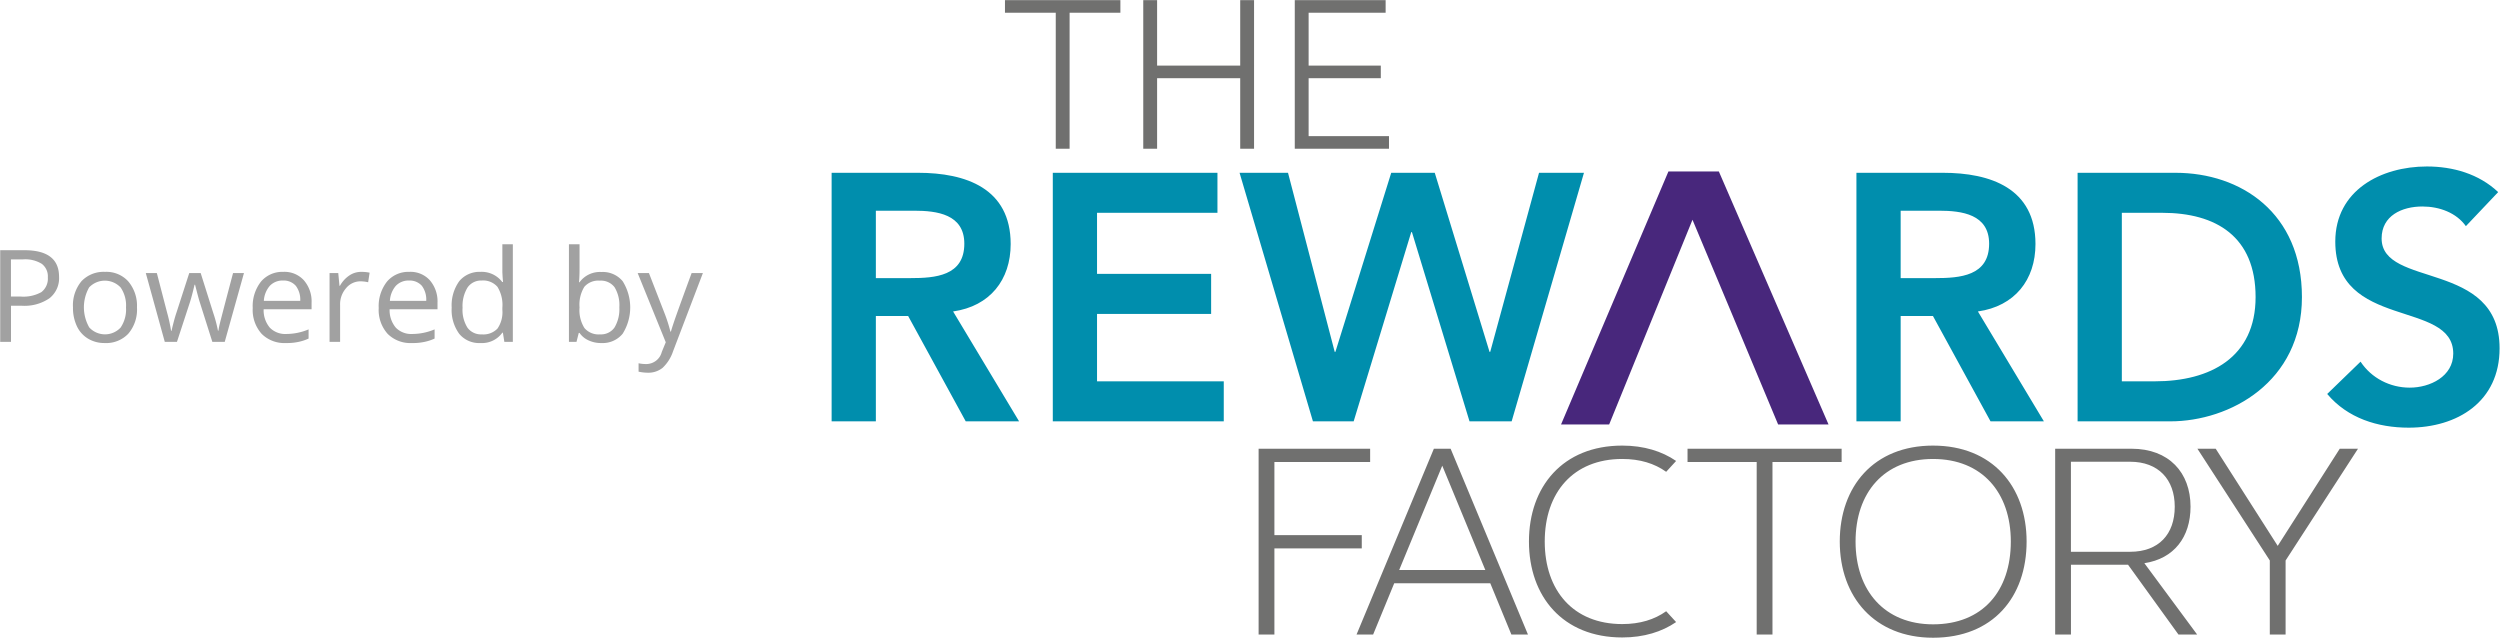 <?xml version="1.0" encoding="UTF-8" standalone="no"?>
<!-- Created with Inkscape (http://www.inkscape.org/) -->

<svg
   xmlns:dc="http://purl.org/dc/elements/1.1/"
   xmlns:cc="http://creativecommons.org/ns#"
   xmlns:rdf="http://www.w3.org/1999/02/22-rdf-syntax-ns#"
   xmlns:svg="http://www.w3.org/2000/svg"
   xmlns="http://www.w3.org/2000/svg"
   xmlns:sodipodi="http://sodipodi.sourceforge.net/DTD/sodipodi-0.dtd"
   xmlns:inkscape="http://www.inkscape.org/namespaces/inkscape"
   version="1.1"
   id="svg124"
   xml:space="preserve"
   width="531.627"
   height="135.614"
   viewBox="0 0 531.627 135.614"
   sodipodi:docname="PoweredByTRF.svg"
   inkscape:version="0.92.4 (5da689c313, 2019-01-14)"><defs
     id="defs128"><clipPath
       clipPathUnits="userSpaceOnUse"
       id="clipPath140"><path
         d="M 0,0 H 266.086 V 101.71 H 0 Z"
         id="path138"
         inkscape:connector-curvature="0" /></clipPath><clipPath
       clipPathUnits="userSpaceOnUse"
       id="clipPath160"><path
         d="M 0,0 H 266.086 V 101.71 H 0 Z"
         id="path158"
         inkscape:connector-curvature="0" /></clipPath><style
       id="style188">
      .cls-1 {
        fill: #a1a1a1;
        fill-rule: evenodd;
      }
    </style></defs><sodipodi:namedview
     pagecolor="#ffffff"
     bordercolor="#666666"
     borderopacity="1"
     objecttolerance="10"
     gridtolerance="10"
     guidetolerance="10"
     inkscape:pageopacity="0"
     inkscape:pageshadow="2"
     inkscape:window-width="1920"
     inkscape:window-height="1017"
     id="namedview126"
     showgrid="false"
     inkscape:zoom="1.2437238"
     inkscape:cx="604.2827"
     inkscape:cy="-24.894943"
     inkscape:window-x="-8"
     inkscape:window-y="-8"
     inkscape:window-maximized="1"
     inkscape:current-layer="g132"
     fit-margin-top="0"
     fit-margin-left="0"
     fit-margin-right="0"
     fit-margin-bottom="0" /><g
     id="g132"
     inkscape:groupmode="layer"
     inkscape:label="PoweredBy"
     transform="matrix(1.333,0,0,-1.333,176.845,135.614)"><g
       id="g134"><g
         id="g136"
         clip-path="url(#clipPath140)"><g
           id="g142"
           transform="translate(0,34.519)"><path
             d="m 0,0 h 7.057 v 16.802 h 5.152 L 21.394,0 h 8.513 L 19.378,17.53 c 5.881,0.84 9.185,5.04 9.185,10.753 0,8.905 -7.169,11.369 -14.786,11.369 H 0 Z m 7.057,22.85 v 10.754 h 6.104 c 3.641,0 8.009,-0.56 8.009,-5.265 0,-5.152 -4.648,-5.489 -8.625,-5.489 z M 35.283,0 H 62.558 V 6.385 H 42.34 v 10.753 h 18.202 v 6.385 H 42.34 v 9.745 h 19.21 v 6.384 H 35.283 Z m 41.5,0 h 6.497 l 9.185,30.187 h 0.112 L 101.762,0 h 6.721 l 11.537,39.652 h -7.169 l -7.785,-28.563 h -0.112 L 96.217,39.652 H 89.273 L 80.368,11.089 h -0.112 l -7.449,28.563 h -7.729 z m 86.702,0 h 7.056 v 16.802 h 5.153 L 184.879,0 h 8.513 l -10.529,17.53 c 5.88,0.84 9.185,5.04 9.185,10.753 0,8.905 -7.169,11.369 -14.786,11.369 h -13.777 z m 7.056,22.85 v 10.754 h 6.105 c 3.64,0 8.009,-0.56 8.009,-5.265 0,-5.152 -4.649,-5.489 -8.625,-5.489 z M 198.768,0 h 14.785 c 9.521,0 21.003,6.273 21.003,19.826 0,13.442 -9.745,19.826 -20.162,19.826 h -15.626 z m 7.057,6.385 v 26.883 h 6.44 c 8.625,0 14.898,-3.809 14.898,-13.442 0,-9.633 -7.225,-13.441 -16.074,-13.441 z m 60.037,30.187 c -3.08,2.912 -7.224,4.088 -11.369,4.088 -7.337,0 -14.617,-3.808 -14.617,-11.985 0,-14.169 18.818,-9.185 18.818,-17.866 0,-3.64 -3.697,-5.432 -6.945,-5.432 -3.136,0 -6.105,1.512 -7.841,4.144 l -5.321,-5.153 c 3.249,-3.864 8.065,-5.376 12.994,-5.376 7.785,0 14.505,4.144 14.505,12.657 0,14.114 -18.818,9.577 -18.818,17.53 0,3.641 3.249,5.097 6.497,5.097 2.744,0 5.433,-1.008 6.945,-3.137 z"
             style="fill:#008ead;fill-opacity:1;fill-rule:nonzero;stroke:none"
             id="path144"
             inkscape:connector-curvature="0" /></g></g></g><g
       id="g146"
       transform="translate(73.885,101.711)"><path
         d="m 0,0 v -23.702 h 15.031 v 2.008 H 2.21 v 9.24 h 11.515 v 2.009 H 2.21 v 8.436 H 14.495 V 0 Z M -8.704,0 V -10.445 H -21.961 V 0 h -2.209 v -23.702 h 2.209 v 11.248 h 13.257 v -11.248 h 2.21 V 0 Z m -37.528,0 v -2.009 h 8.102 v -21.693 h 2.209 v 21.693 h 8.102 V 0 Z"
         style="fill:#70706f;fill-opacity:1;fill-rule:nonzero;stroke:none"
         id="path148"
         inkscape:connector-curvature="0" /></g><g
       id="g150"
       transform="translate(146.391,45.032)"><path
         d="m 0,0 4.6,-11.006 h 8.043 L -4.854,29.349 h -8.043 l -17.129,-40.355 h 7.676 l 13.291,32.651 6.35,-15.154"
         style="fill:#48277c;fill-opacity:1;fill-rule:nonzero;stroke:none"
         id="path152"
         inkscape:connector-curvature="0" /></g><g
       id="g154"><g
         id="g156"
         clip-path="url(#clipPath160)"><g
           id="g162"
           transform="translate(85.908,28.037)"><path
             d="m 0,0 v 2.112 h -17.791 v -29.641 h 2.519 v 13.745 h 13.938 v 2.113 H -15.272 V 0 Z M 25.179,-27.529 12.841,2.112 H 10.167 L -2.169,-27.529 h 2.645 l 3.367,8.183 h 15.323 l 3.367,-8.183 z m -20.546,10.295 6.872,16.641 6.871,-16.641 z m 42.593,-6.576 c -1.865,-1.333 -4.184,-2.048 -7.008,-2.048 -7.833,0 -12.364,5.375 -12.364,13.169 0,7.794 4.531,13.17 12.364,13.17 2.824,0 5.143,-0.715 7.008,-2.049 l 1.585,1.731 c -2.258,1.551 -5.147,2.451 -8.593,2.451 -9.471,0 -14.883,-6.532 -14.883,-15.303 0,-8.771 5.412,-15.305 14.883,-15.305 3.446,0 6.335,0.903 8.593,2.454 z M 75.216,0 V 2.112 H 50.634 V 0 h 11.031 v -27.529 h 2.519 V 0 Z m 14.586,2.614 c -9.471,0 -14.883,-6.532 -14.883,-15.303 0,-8.883 5.583,-15.348 14.883,-15.348 9.541,0 14.923,6.468 14.923,15.348 0,8.778 -5.465,15.302 -14.923,15.302 z m 0,-2.134 c 7.828,0 12.405,-5.373 12.405,-13.169 0,-7.9 -4.499,-13.21 -12.405,-13.21 -7.692,0 -12.364,5.325 -12.364,13.21 0,7.794 4.531,13.169 12.364,13.169 z m 19.48,1.634 v -29.643 h 2.519 v 11.133 h 9.11 l 8.042,-11.133 h 2.98 l -8.422,11.384 c 4.722,0.712 7.366,4.148 7.366,9.016 0,5.455 -3.461,9.243 -9.406,9.243 z m 2.513,-2.075 h 9.441 c 4.515,0 7.122,-2.822 7.122,-7.171 0,-4.406 -2.563,-7.193 -7.122,-7.193 h -9.441 z m 34.246,-15.757 11.547,17.83 h -2.909 l -9.895,-15.495 -9.891,15.495 h -2.917 l 11.546,-17.823 v -11.818 h 2.519 z"
             style="fill:#70706f;fill-opacity:1;fill-rule:nonzero;stroke:none"
             id="path164"
             inkscape:connector-curvature="0" /></g></g></g><path
       d="m -128.804,61.822 h -3.83 V 47.199 h 1.722 v 5.761 h 1.741 a 6.982,6.913 0 0 1 4.392,1.194 4.122,4.081 0 0 1 1.534,3.415 c 0,2.849 -1.851,4.253 -5.55,4.253 v 0 z m -2.116,-1.466 h 1.925 a 4.981,4.931 0 0 0 2.998,-0.712 2.539,2.514 0 0 0 0.961,-2.158 2.751,2.723 0 0 0 -1.022,-2.346 5.829,5.771 0 0 0 -3.313,-0.712 h -1.549 z m 18.723,-3.519 a 4.676,4.63 0 0 1 -3.701,1.529 4.841,4.793 0 0 1 -3.768,-1.487 6.113,6.052 0 0 1 -1.358,-4.19 6.934,6.865 0 0 1 0.635,-3.017 4.587,4.542 0 0 1 1.784,-1.969 5,4.95 0 0 1 2.643,-0.691 4.818,4.77 0 0 1 3.779,1.508 6.028,5.968 0 0 1 1.367,4.169 6.098,6.038 0 0 1 -1.382,4.148 z m -6.244,-0.943 a 3.434,3.4 0 0 0 5.019,-0.021 5.156,5.105 0 0 0 0.857,-3.184 5.224,5.172 0 0 0 -0.857,-3.205 3.385,3.352 0 0 0 -5.008,0.021 6.58,6.515 0 0 0 -0.013,6.389 z m 21.626,-8.694 3.068,10.977 h -1.741 c -1.291,-4.881 -1.993,-7.584 -2.116,-8.086 a 10.325,10.223 0 0 1 -0.212,-1.11 h -0.08 a 22.106,21.888 0 0 1 -0.77,2.891 l -1.987,6.306 h -1.822 l -2.038,-6.306 c -0.121,-0.356 -0.264,-0.817 -0.423,-1.425 -0.159,-0.608 -0.286,-1.11 -0.36,-1.487 h -0.08 a 26.099,25.841 0 0 1 -0.635,2.912 c -0.374,1.445 -0.92,3.54 -1.636,6.306 h -1.762 l 3.028,-10.977 h 1.944 l 2.097,6.41 q 0.305,0.974 0.709,2.702 h 0.083 c 0.349,-1.383 0.59,-2.283 0.717,-2.681 l 2.038,-6.431 h 1.995 z m 11.684,-0.021 a 7.469,7.395 0 0 1 1.693,0.545 v 1.466 a 9.164,9.073 0 0 0 -3.546,-0.733 3.413,3.379 0 0 0 -2.638,1.006 4.373,4.33 0 0 0 -0.986,2.933 h 7.647 v 1.047 a 5.218,5.166 0 0 1 -1.214,3.561 4.141,4.1 0 0 1 -3.303,1.362 4.428,4.385 0 0 1 -3.55,-1.55 6.428,6.364 0 0 1 -1.322,-4.211 5.802,5.744 0 0 1 1.424,-4.127 5.106,5.055 0 0 1 3.885,-1.466 8.463,8.38 0 0 1 1.911,0.168 z m -0.349,8.966 a 3.711,3.674 0 0 0 0.709,-2.409 h -5.804 a 4.062,4.022 0 0 0 0.937,2.388 2.772,2.744 0 0 0 2.131,0.859 2.539,2.514 0 0 0 2.025,-0.838 z m 8.529,1.634 a 4.731,4.684 0 0 1 -1.481,-1.634 h -0.08 l -0.193,2.032 h -1.388 V 47.199 h 1.682 v 5.887 a 3.938,3.899 0 0 0 0.956,2.681 2.933,2.904 0 0 0 2.304,1.089 5.414,5.361 0 0 0 1.214,-0.147 l 0.235,1.529 a 6.348,6.285 0 0 1 -1.329,0.126 3.277,3.245 0 0 1 -1.923,-0.587 z m 11.921,-10.6 a 7.479,7.406 0 0 1 1.693,0.545 v 1.466 a 9.149,9.058 0 0 0 -3.555,-0.733 3.404,3.371 0 0 0 -2.63,1.006 4.376,4.332 0 0 0 -0.988,2.933 h 7.638 v 1.047 a 5.245,5.193 0 0 1 -1.206,3.561 4.117,4.077 0 0 1 -3.301,1.362 4.443,4.399 0 0 1 -3.55,-1.55 6.428,6.364 0 0 1 -1.322,-4.211 5.802,5.744 0 0 1 1.424,-4.127 5.112,5.061 0 0 1 3.893,-1.466 8.368,8.285 0 0 1 1.902,0.168 z m -0.339,8.966 a 3.747,3.71 0 0 0 0.698,-2.409 h -5.797 a 4.075,4.035 0 0 0 0.935,2.388 2.774,2.746 0 0 0 2.133,0.859 2.583,2.558 0 0 0 2.029,-0.838 z m 13.16,-8.945 h 1.354 v 15.565 h -1.672 v -4.462 l 0.042,-0.754 0.063,-0.796 h -0.127 a 4.081,4.041 0 0 1 -3.47,1.613 4.162,4.121 0 0 1 -3.385,-1.487 6.716,6.649 0 0 1 -1.206,-4.232 6.523,6.459 0 0 1 1.206,-4.169 4.092,4.052 0 0 1 3.385,-1.466 3.971,3.932 0 0 1 3.491,1.655 h 0.085 z m -5.882,2.263 a 5.425,5.371 0 0 0 -0.783,3.184 5.725,5.669 0 0 0 0.783,3.205 2.6,2.575 0 0 0 2.264,1.131 3.007,2.977 0 0 0 2.518,-1.006 5.609,5.554 0 0 0 0.783,-3.331 V 52.311 a 4.672,4.626 0 0 0 -0.783,-2.996 3.089,3.059 0 0 0 -2.497,-0.922 2.664,2.637 0 0 0 -2.287,1.068 z m 17.879,7.248 h -0.085 c 0.063,0.67 0.085,1.425 0.085,2.283 v 3.771 h -1.693 V 47.199 h 1.206 l 0.36,1.425 h 0.127 a 3.491,3.457 0 0 1 1.502,-1.215 4.642,4.596 0 0 1 1.989,-0.398 4.103,4.062 0 0 1 3.385,1.487 8.027,7.948 0 0 1 0,8.38 4.092,4.052 0 0 1 -3.385,1.466 4.007,3.968 0 0 1 -3.491,-1.634 z m 5.586,-0.796 a 5.624,5.568 0 0 0 0.762,-3.205 5.812,5.755 0 0 0 -0.762,-3.205 2.607,2.581 0 0 0 -2.306,-1.11 2.937,2.908 0 0 0 -2.497,1.006 5.4,5.346 0 0 0 -0.783,3.289 5.522,5.468 0 0 0 0.762,3.289 2.941,2.912 0 0 0 2.476,0.985 2.717,2.69 0 0 0 2.346,-1.047 z m 8.167,-8.778 -0.635,-1.55 a 2.562,2.537 0 0 0 -2.454,-1.927 5.529,5.474 0 0 0 -1.248,0.126 v -1.341 a 7.107,7.037 0 0 1 1.502,-0.168 3.597,3.561 0 0 1 2.327,0.775 6.496,6.431 0 0 1 1.672,2.64 l 4.761,12.486 h -1.798 c -1.566,-4.253 -2.476,-6.788 -2.751,-7.605 -0.275,-0.817 -0.465,-1.404 -0.55,-1.739 h -0.085 a 24.702,24.458 0 0 1 -0.994,3.08 l -2.433,6.264 h -1.798 z"
       class="cls-1"
       data-name="Powered by"
       id="Powered_by"
       inkscape:connector-curvature="0"
       style="fill:#a1a1a1;fill-rule:evenodd;stroke-width:2.105" /></g></svg>